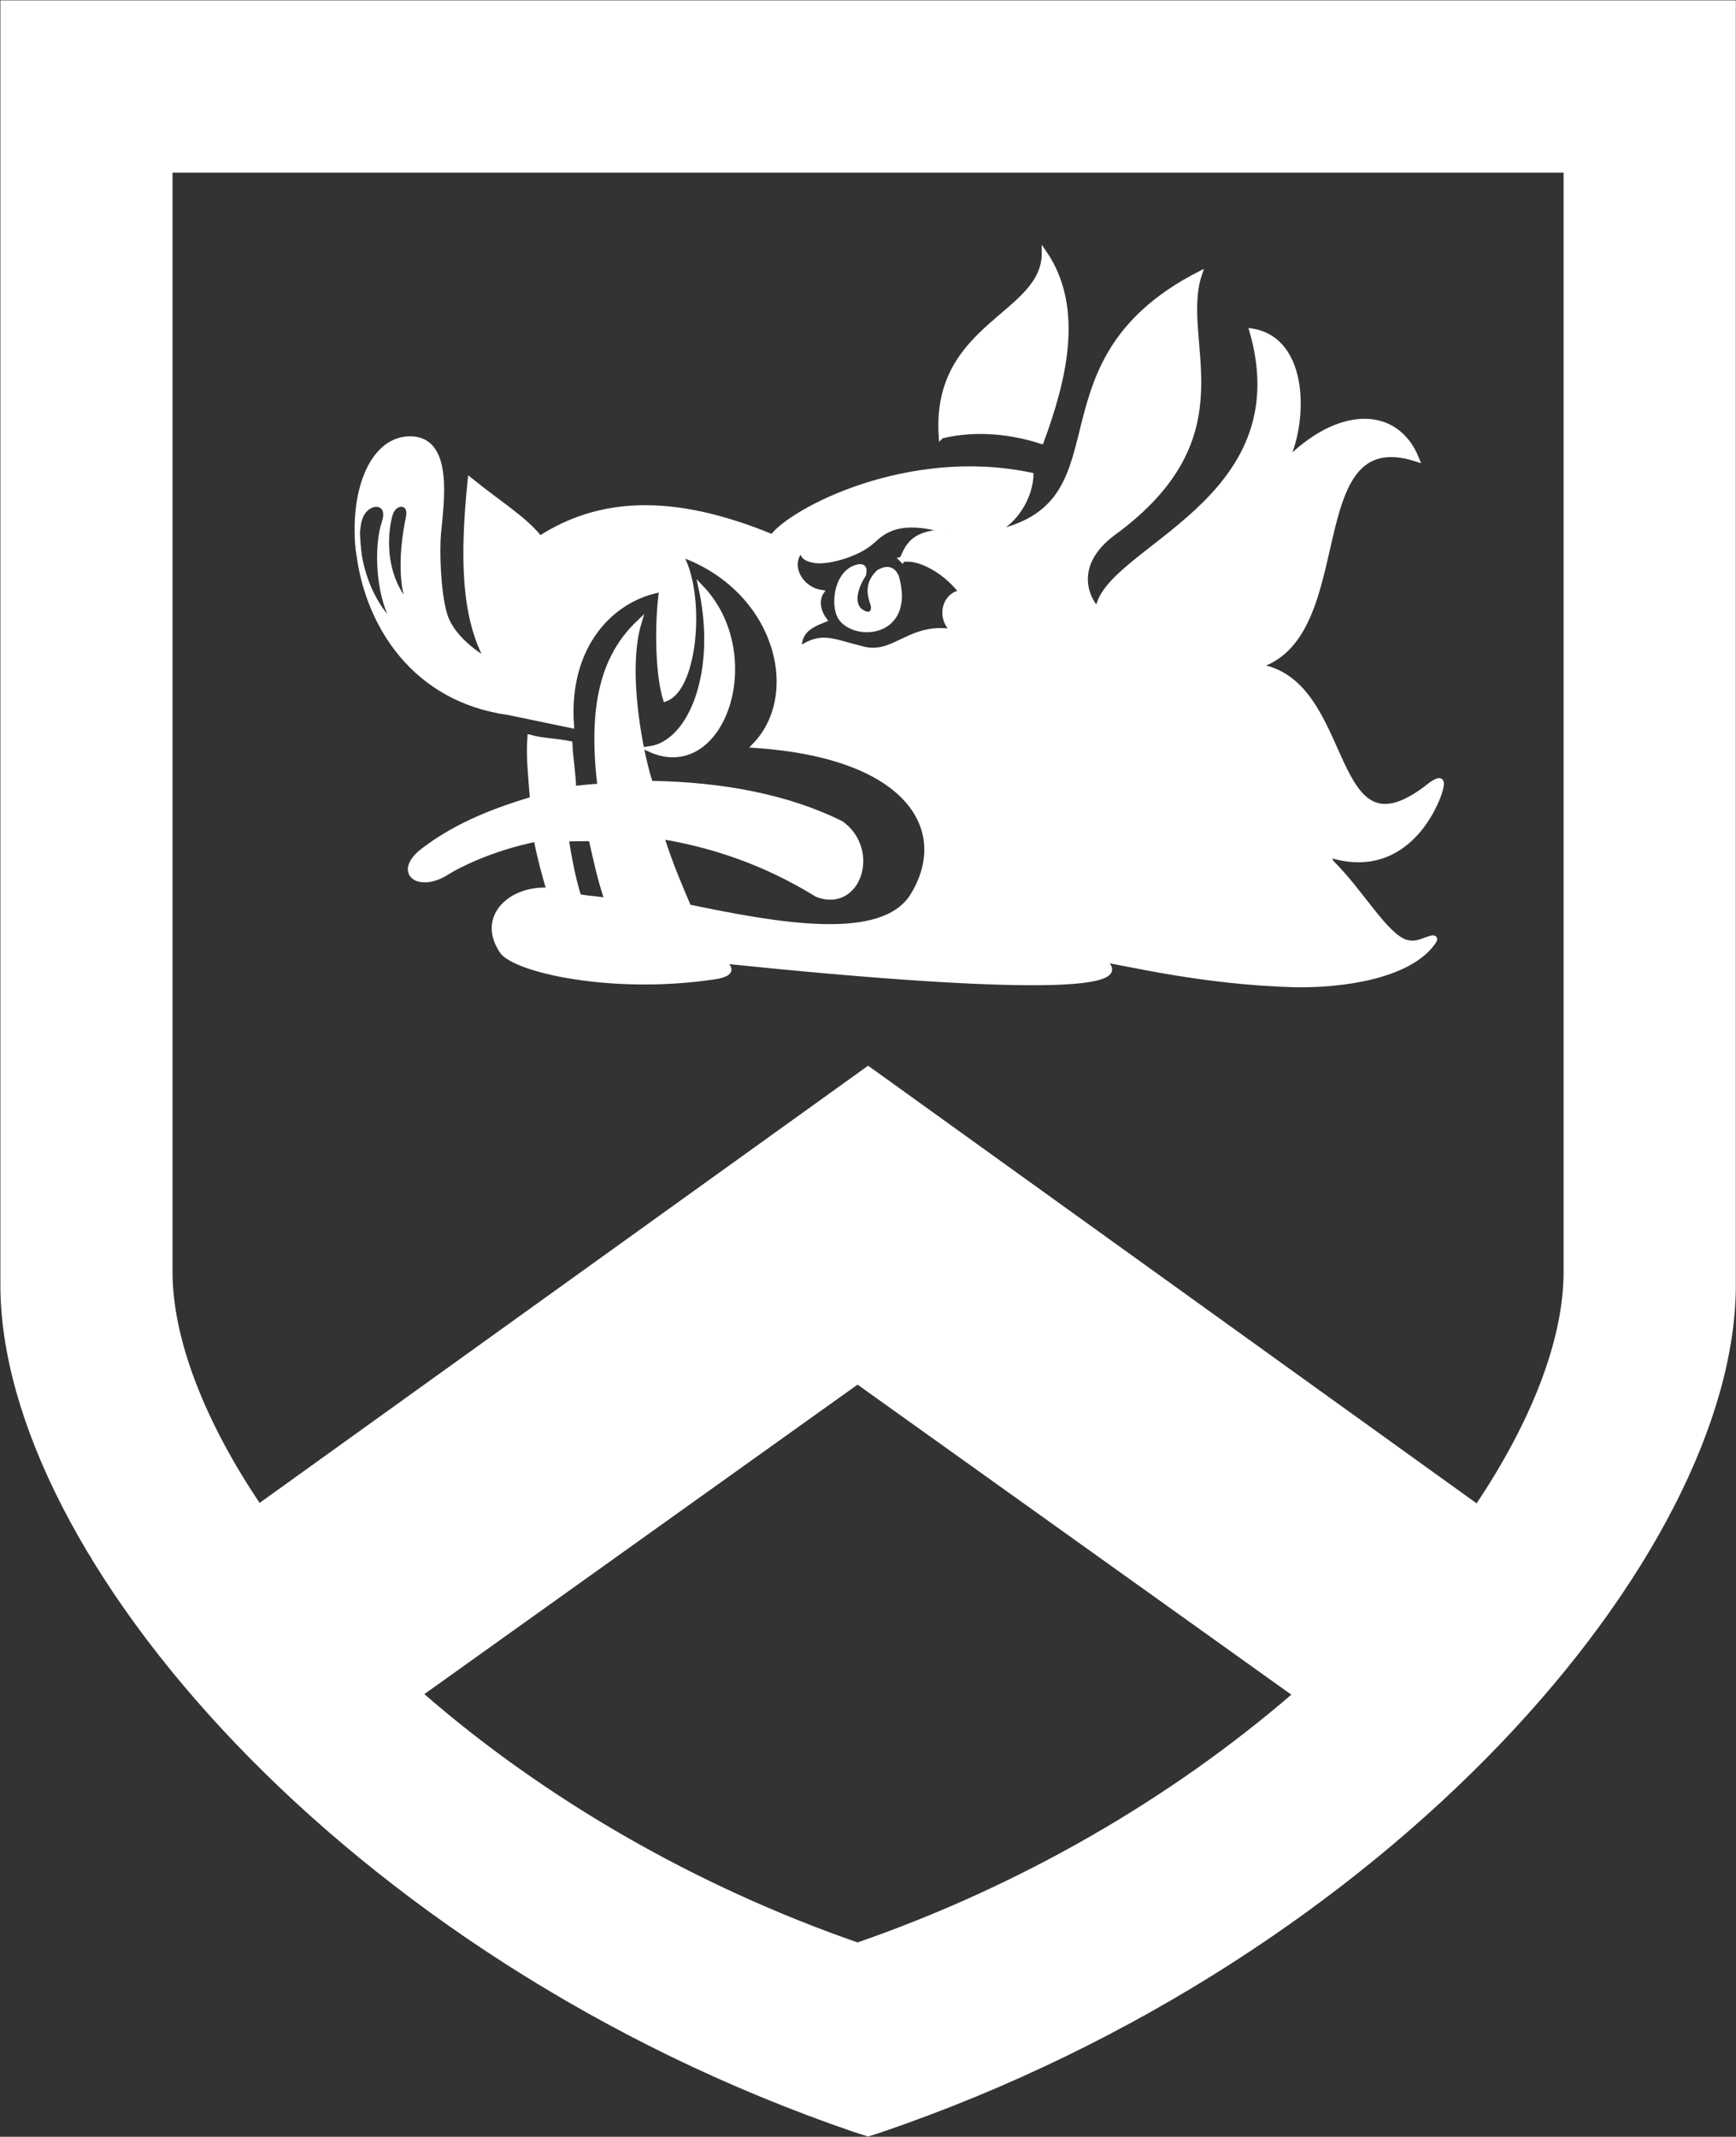 <svg version="1.2" xmlns="http://www.w3.org/2000/svg" viewBox="0 0 1546 1902" width="1546" height="1902">
	<rect x="0" y="0" width="1546" height="1902" fill="#333333" stroke="none"/>
	<title>SAMG_BIG</title>
	<style>
		.s0 { fill: #ffffff;stroke: #ffffff;stroke-width: 4.7 } 
	</style>
	<path fill-rule="evenodd" class="s0" d="m1543.5 2.7v1141.2c0 237.7-304.8 596.5-758.8 751.7l-11.6 3.7-11.7-3.7c-453.9-155.2-758.7-514-758.7-751.7v-1141.2zm-148.7 148.6h-1243.5v981c0 59.6 28.5 133.7 79.3 208.8l542.5-389.6 542.5 390c50.8-75.5 79.2-149.1 79.2-209.2zm-208.3 617.4c26.1 26.1 47 63.9 65.2 70 9.3 2.7 15.8-1.4 20.5-2.8 5.1-1.9 7-1 3.7 3.2-21.4 29.8-80.6 38.2-123.5 37.3-81.5-2.3-148.2-19.1-168.2-21.9-2.8 0-2.3 0.9-0.5 1.9 25.6 20.9-58.2 27.9-338.8-1-1.9-0.4-2.3 0.5-0.5 1.4 6.1 4.7 7.9 9.3-5.1 12.1-87.6 14-174.3-3.7-191.1-20.9-22.4-30.8 6.1-57.8 41-55.5-4.2-13-9.3-33.1-11.6-45.7-40.6 8.4-69.5 23.3-79.3 29.4-25.6 16.8-47.5 0-20-20 29.8-22.4 63.4-35 96-44.8-1.4-19.1-3.7-38.6-2.3-55 12.1 3.3 21.4 2.8 35.4 5.6 0.5 12.1 3.3 28.9 3.3 40.1 6.5-0.9 17.7-1.9 23.7-2.3-8.8-73.2 3.8-116.1 34.5-145.4-13.5 45.2 2.8 121.6 10.3 143 64.8 1 122.5 12.2 169.6 35.5 33.1 23.3 15.9 77.3-21 63.3-49.8-30.7-96.9-44.7-138.8-51.7 7.9 25.2 16.7 45.2 24.2 62.9 81.1 16.8 172.4 33.1 199.5-9.8 35.4-56.8 0-124.8-140.3-134.2 44.3-46.1 19.6-140.2-67.1-170.5 20.9 34.5 14.4 119.3-12.6 129.1-6.5-20.6-7.9-65.3-3.3-97.4-44.3 7.4-85.7 49.4-80.6 121.1l-55.9-11.6c-84.4-11.7-124.5-78.3-132.9-138.9 3.8 21.9 14.5 48.5 35.5 65.2-20.1-26.1-20.1-75.9-13.1-95.5 6.5-20-14.9-21-21.4-5.1-1.4 3.2-2.4 8.4-2.8 14.4-1-47.5 18.1-85.7 49.8-83.4 32.7 2.8 25.2 55 22.4 83.9-1.4 14.4-0.5 50.8 5.1 70.8 6.6 25.7 39.2 42.9 39.2 42.9-21.9-39.1-22.8-92.7-15.9-160.8 26.6 21.5 48.5 34.5 62 51.8 51.3-33.1 115.6-39.2 207-1.4 17.7-23.8 121.1-77.9 230.2-55-0.9 23.3-19.1 49.8-44.7 53.6 140.7-20.6 35.9-151 194.8-232.6-20.1 60.1 43.3 142.6-76.5 230.2-39.1 28.9-23.3 60.1-13.9 69 6-54.5 181.3-94.6 137.4-248.4 49 7.9 47.6 82.5 28.9 117.9 47.6-49.4 99.3-49.4 117.5-4.2-106.3-34-51.7 159.9-143.1 184.6 88.6 10.2 61.1 181.7 156.1 105.3 8.9-6.1 10.8-4.2 7.5 6.5-3.3 11.2-28.9 74.6-93.7 57.3-5.6-1.4-5.1 2.8-1.8 6.5zm-313.2-292.1q0 0 0 0 0 0 0 0zm-506.7 65.2c-9.7-17.2-9.3-50.3-2.8-81.1 3.3-14.9-12.5-15.8-16.3-3.2-3.2 9.7-11.2 53.5 19.1 84.3zm-48.4-67.6q0.4 10.3 1.8 21c-1.4-7.9-1.8-14.9-1.8-21zm485.1 23.8c5.6-12.1 9.4-24.7 43.4-24.7-39.6-11.7-55.5-5.1-69 7.5-14 13.5-43.8 20.5-53.6 17.7-4.2-1-9.3-1.9-10.2-9.8-13.6 14-1.4 35.9 17.2 38.7 0 0-7 10.2 2.8 24.2-15.4 6-22.4 11.6-22.4 26.5 21-13.9 28-7.4 58.3 0 28 6.1 41.5-23.3 81.1-15.3-14.9-10.3-11.2-33.1 5.6-35.4-11.2-15.9-35.9-32.7-53.2-29.4zm-178.9 25.2c57.3 60.1 18.6 173.8-46.2 143.5 37.8-5.1 62.5-69.4 46.2-143.5zm213.9-135.2c-6.5-99.2 91.8-106.7 91.8-162.6 33.6 49.4 16.8 114.1-2.8 167.3-24.7-7.9-56.4-12.6-89-4.7zm-77.8 117.9c11.2-4.6 8.8 3.3 8.4 5.6-4.7 7-12.2 22.8-3.8 31.7 11.2 8.9 14-0.5 12.6-4.7-1.4-5.1-7.4-17.2 4.7-28.9 9.8-6 14-0.4 15.8 3.8 14.9 52.6-37.7 55.4-49.8 35.9-6.1-10.3-3.8-36.4 12.1-43.4zm393.3 1002.4l-390.1-278.7-389.6 278.2c109.5 95.6 244.7 173.4 389.6 223.7 145.4-50.3 280.1-128.1 390.1-223.2zm-612.8-706.5c-6.6-18.6-10.8-39.1-14.5-55.4-7 0-16.3 0-22.4 0.4 2.8 17.3 6.6 37.3 11.2 51.3 8.4 1.9 18.2 1.9 25.7 3.7zm332.3-325.2q-0.5 0-0.5 0 0 0 0.5 0zm-1 0q0.5 0 0.5 0 0 0-0.5 0z"/>
</svg>